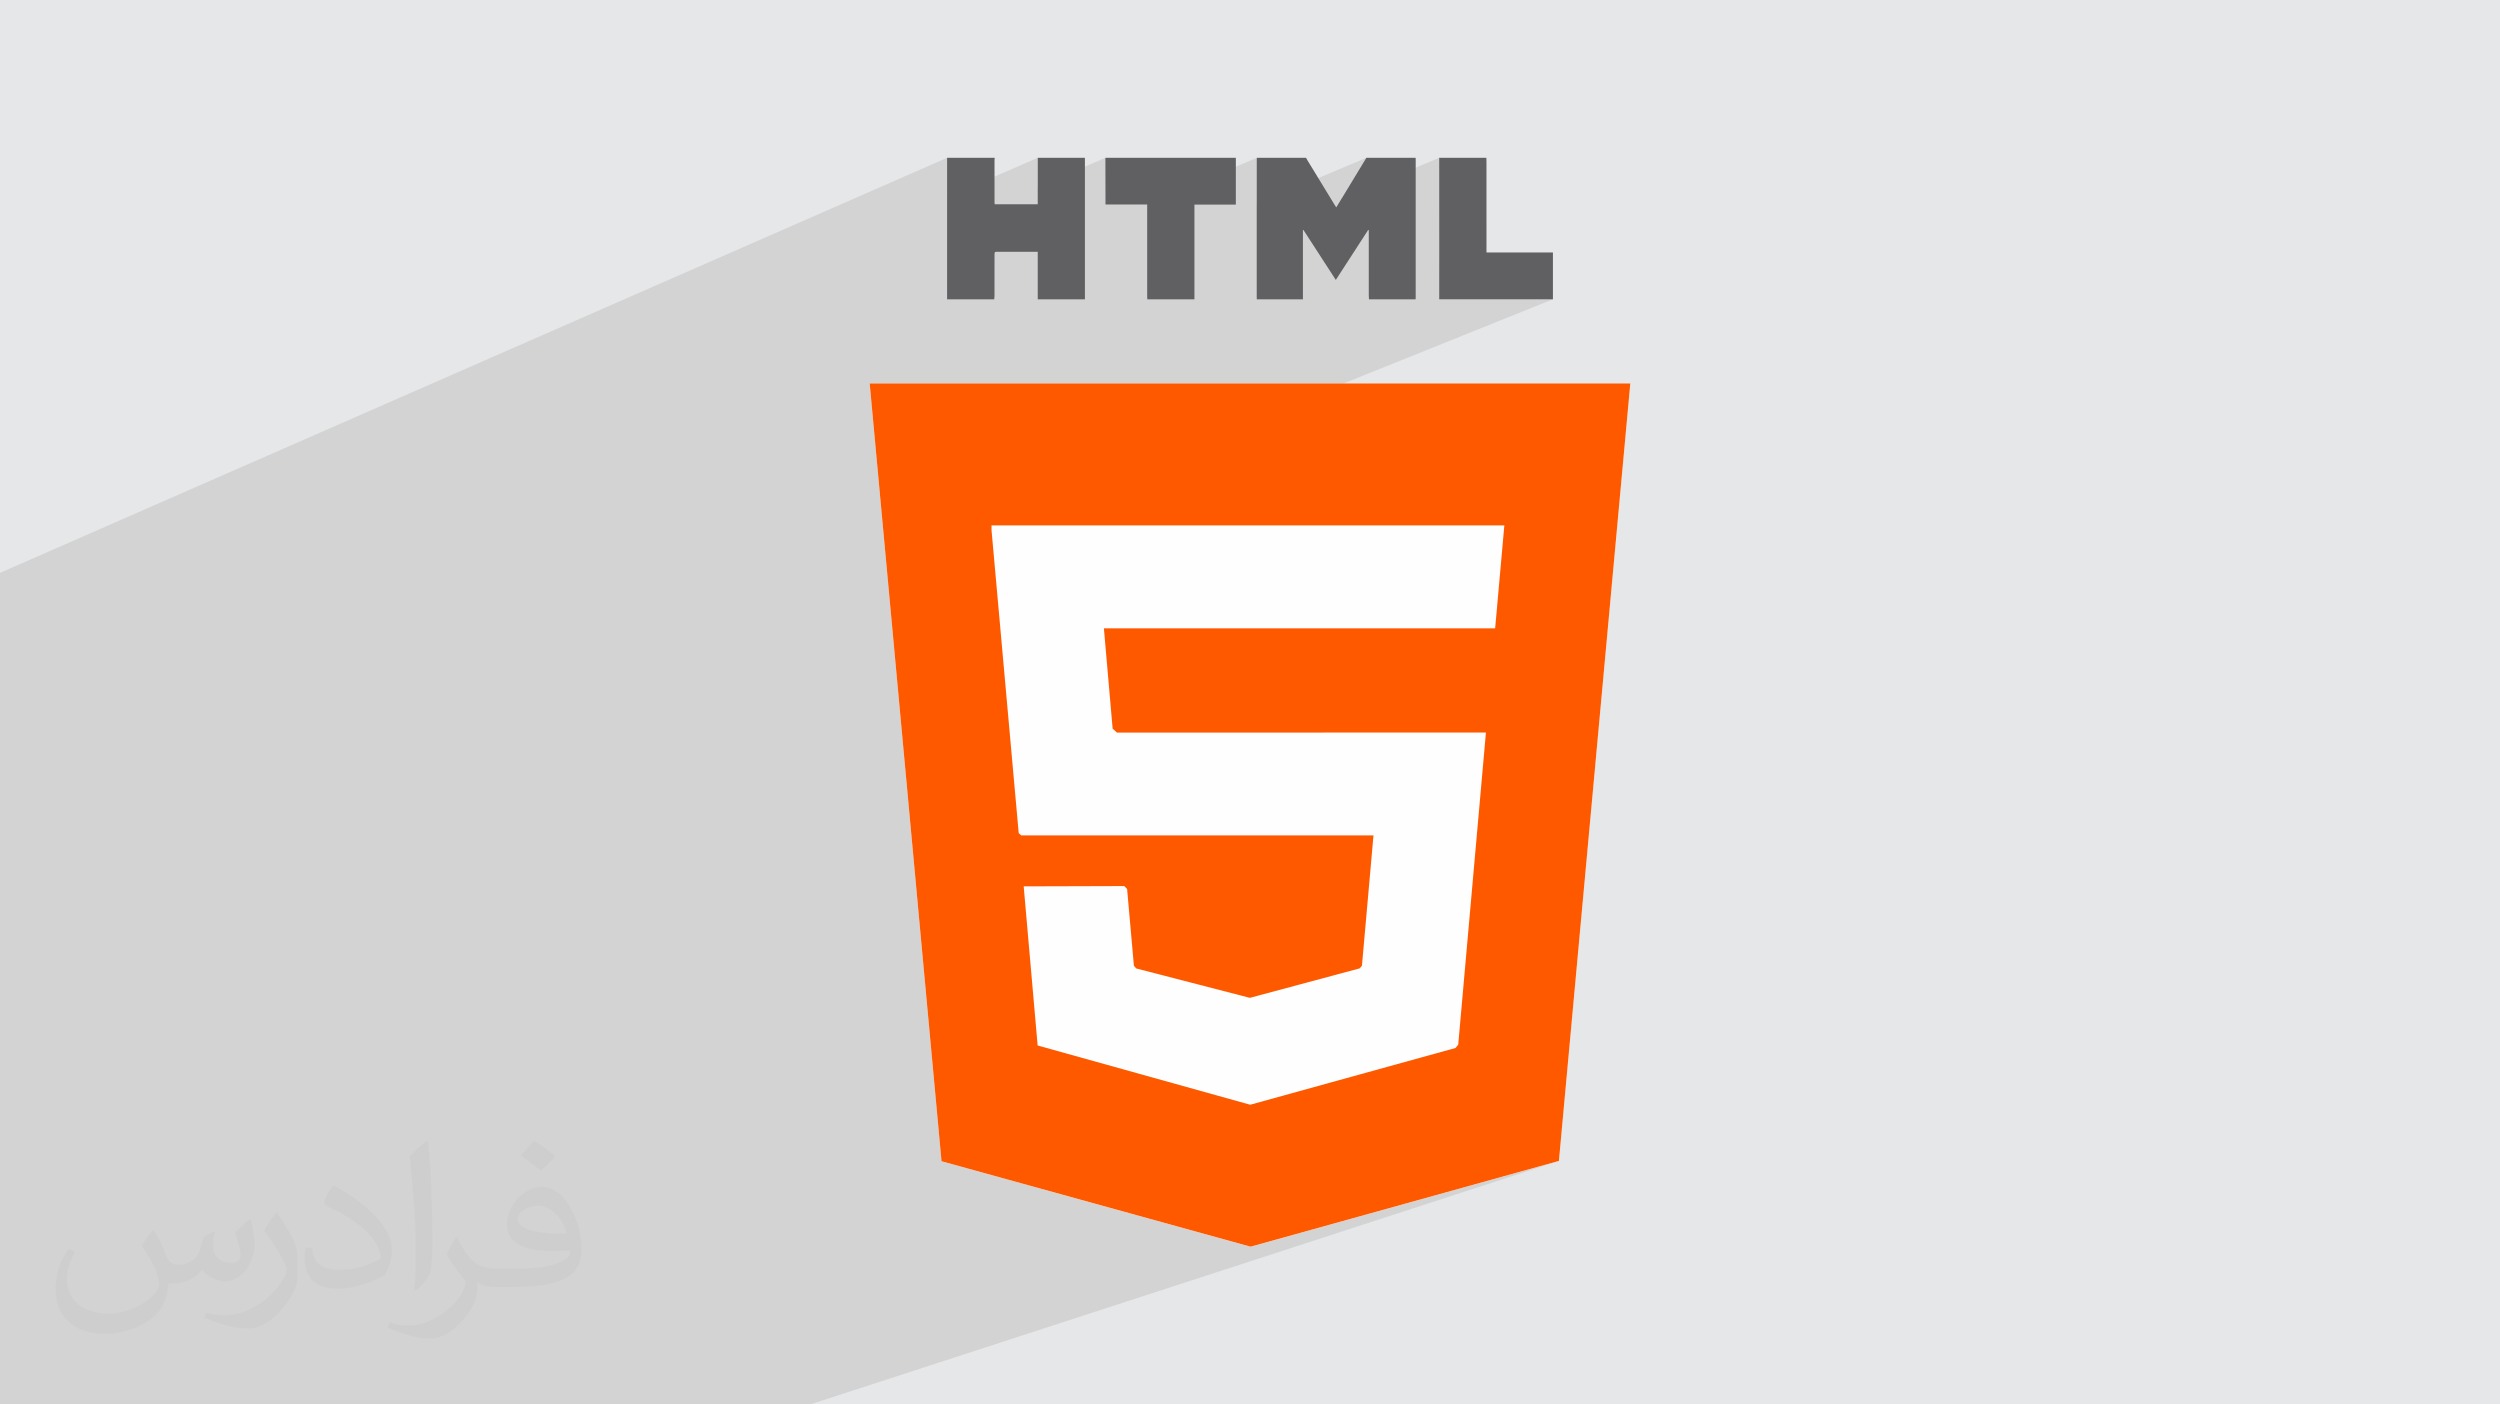 <?xml version="1.0" encoding="UTF-8"?>
<!DOCTYPE svg PUBLIC "-//W3C//DTD SVG 1.1//EN" "http://www.w3.org/Graphics/SVG/1.1/DTD/svg11.dtd">
<!-- Creator: CorelDRAW 2020 (64-Bit) -->
<svg xmlns="http://www.w3.org/2000/svg" xml:space="preserve" width="94.192mm" height="52.917mm" version="1.1" style="shape-rendering:geometricPrecision; text-rendering:geometricPrecision; image-rendering:optimizeQuality; fill-rule:evenodd; clip-rule:evenodd" viewBox="0 0 9404.92 5283.66" xmlns:xlink="http://www.w3.org/1999/xlink" xmlns:xodm="http://www.corel.com/coreldraw/odm/2003">
 <defs>
  <style type="text/css">
   <![CDATA[
    .fil0 {fill:#E6E7E8}
    .fil4 {fill:#606062;fill-rule:nonzero}
    .fil3 {fill:#FEFEFE;fill-rule:nonzero}
    .fil5 {fill:#FF5900;fill-rule:nonzero}
    .fil2 {fill:#373435;fill-opacity:0.031}
    .fil1 {fill:#2B2A29;fill-opacity:0.102}
   ]]>
  </style>
 </defs>
 <g id="Layer_x0020_1">
  <polygon class="fil0" points="-0,0 9404.92,0 9404.92,5283.66 -0,5283.66 "/>
  <polygon class="fil1" points="407.1,5283.66 388.47,5283.66 64.09,5283.66 -0,5283.66 -0,5003.21 -0,4855.06 -0,4748.1 -0,4571.59 -0,4560.64 -0,4471.12 -0,4165.05 -0,3976.05 -0,3491.69 -0,3475.96 -0,3474.59 -0,3324.83 -0,3293.43 -0,3230.86 -0,3218.56 -0,3171.53 -0,3141.35 -0,3121.91 -0,3078.21 -0,3070.27 -0,3011.39 -0,3002.41 -0,3001.18 -0,2991.95 -0,2926.07 -0,2913.64 -0,2911.98 -0,2911.76 -0,2882.72 -0,2861.35 -0,2851.44 -0,2838.07 -0,2816.96 -0,2816.95 -0,2770.84 -0,2760.75 -0,2733.41 -0,2708.3 -0,2674.84 -0,2639.95 -0,2618.53 -0,2612.97 -0,2609.27 -0,2607.07 -0,2606.98 -0,2606.96 -0,2604.76 -0,2551.52 -0,2548.31 -0,2547.07 -0,2535.25 -0,2447.89 -0,2389.22 -0,2389.19 -0,2289.99 -0,2155.02 3562.94,593.65 3562.94,610.29 3562.94,626.92 3562.94,643.56 3562.94,660.19 3562.94,676.84 3562.94,693.47 3562.94,710.1 3562.94,726.74 3562.94,741.83 3903.94,593.65 3903.94,604.53 3903.94,615.41 3903.94,626.29 3903.94,637.19 3903.94,648.07 3903.94,658.97 3903.94,669.88 3903.94,680.78 3903.94,691.7 3903.94,702.63 3903.94,703.47 4158.27,593.65 4158.3,593.67 4158.32,603.84 4158.34,613.99 4158.37,624.16 4158.39,634.31 4158.41,644.47 4158.43,654.63 4158.45,664.79 4158.47,674.95 4158.49,685.1 4158.51,695.27 4158.53,705.42 4158.55,715.59 4158.57,725.74 4158.59,735.91 4158.61,746.06 4158.63,756.23 4158.63,757.68 4158.63,759.16 4158.63,760.68 4158.63,762.25 4158.63,763.88 4158.63,765.61 4158.63,767.44 4158.63,769.39 4168.43,769.39 4178.2,769.39 4187.97,769.39 4197.73,769.39 4207.5,769.39 4217.27,769.39 4227.03,769.39 4236.81,769.39 4246.59,769.39 4256.39,769.39 4266.2,769.39 4276.04,769.39 4285.89,769.39 4295.78,769.39 4305.68,769.39 4315.35,769.39 4728.04,593.65 4728.04,593.67 4728.01,594.54 4727.97,595.4 4727.92,596.26 4727.88,597.12 4727.84,597.97 4727.81,598.83 4727.79,599.69 4727.78,600.55 4727.78,616.7 4727.78,632.84 4727.78,648.99 4727.78,665.13 4727.78,681.28 4727.78,697.42 4727.78,713.56 4727.78,729.71 4727.78,745.85 4727.78,762 4727.78,767.5 5140.12,593.65 5134.87,602.32 5129.61,610.99 5124.36,619.65 5119.11,628.32 5113.86,636.99 5108.61,645.66 5103.35,654.33 5098.1,663 5092.85,671.67 5087.61,680.34 5082.36,689.02 5077.1,697.68 5071.85,706.35 5066.59,715.02 5061.34,723.68 5056.09,732.35 5052.51,738.22 5048.93,744.09 5046.85,747.5 5414.18,593.64 5414.18,604.77 5414.19,615.9 5414.19,627.03 5414.2,638.16 5414.2,649.3 5414.2,660.42 5414.21,671.55 5414.22,682.69 5414.22,693.82 5414.23,704.95 5414.23,716.09 5414.24,727.22 5414.25,738.34 5414.25,749.48 5414.26,760.61 5414.27,771.74 5414.27,782.87 5414.28,794.01 5414.28,805.14 5414.29,816.26 5414.3,827.4 5414.3,838.53 5414.31,849.66 5414.31,860.8 5414.31,871.93 5414.32,883.06 5414.32,894.19 5414.32,905.32 5414.33,916.45 5414.33,927.59 5414.33,938.71 5414.33,949.84 5414.33,960.86 5414.33,971.87 5414.32,982.87 5414.31,993.89 5414.3,1004.9 5414.29,1015.91 5414.28,1026.92 5414.27,1037.93 5414.26,1048.93 5414.25,1059.95 5414.23,1070.95 5414.22,1081.96 5414.21,1092.97 5414.2,1103.97 5414.19,1114.97 5414.18,1125.98 5427.55,1125.98 5440.92,1125.98 5454.29,1125.98 5467.66,1125.98 5481.03,1125.98 5494.4,1125.98 5507.77,1125.98 5521.14,1125.98 5534.51,1125.98 5547.89,1125.98 5561.26,1125.98 5574.63,1125.98 5588,1125.98 5601.37,1125.98 5614.74,1125.98 5628.11,1125.98 5641.48,1125.98 5654.85,1125.98 5668.22,1125.98 5681.59,1125.98 5694.96,1125.98 5708.33,1125.98 5721.71,1125.98 5735.08,1125.98 5748.45,1125.98 5761.82,1125.98 5775.19,1125.98 5788.56,1125.98 5801.93,1125.98 5815.3,1125.98 5828.67,1125.98 5842.04,1125.98 3335.57,2133.63 3335.7,2135.08 3730.05,1976.55 3730.05,1993.89 3776.34,2509.85 4152.82,2363.68 4702.43,2363.68 5624.7,2363.68 3823.77,3038.45 3832.36,3134.16 3841.9,3142.71 4702.43,3142.71 5167.04,3142.67 5123.6,3632.68 5115.34,3642.88 4114.19,3991.78 4702.46,4155.77 4703.15,4155.98 5475.49,3942.5 3913.12,4471.13 4704.43,4689.98 5864.59,4367.32 5863.17,4367.78 5864.65,4367.37 3046.99,5283.66 3046.79,5283.66 2886.41,5283.66 2886.25,5283.66 1511.66,5283.66 1381.67,5283.66 1380.47,5283.66 882.1,5283.66 882.01,5283.66 "/>
  <path class="fil2" d="M578.49 4627.69c17.95,27.21 29.6,53.36 40.96,82.43 8.45,16.91 12.93,48.09 52.57,48.09 11.61,0 28.28,-3.42 43.06,-11.61 16.63,-8.73 29.32,-21.94 35.94,-42l15.85 -53.36 38.57 -19.02 2.64 2.64c-5.27,20.09 -6.59,39.36 -6.59,54.43 0,44.63 38.57,61.56 69.22,61.56 17.95,0 34.09,-8.73 34.09,-25.11 0,-21.13 -8.98,-57.06 -20.62,-89.29 17.95,-17.95 35.94,-35.94 56.53,-50.47l3.17 1.6c8.98,38.04 14,75.56 14,100.66 0,24.57 -10.83,51.79 -19.81,69.49 -18.49,34.87 -51.25,62.62 -90.87,62.62 -30.1,0 -63.65,-15.07 -86.66,-43.06l-1.32 0c-21.66,26.96 -55.22,51.25 -108.86,51.25l-16.63 0c-2.64,35.41 -10.29,60.49 -21.94,82.95 -31.95,62.34 -126.81,106.47 -216.1,106.47 -124.17,0 -186.51,-71.59 -186.51,-166.96 0,-58.91 19.27,-113.6 48.88,-152.42l24.29 10.04c-18.49,35.41 -30.91,68.68 -30.91,101.45 0,89.29 72.66,131.83 156.4,131.83 77.68,0 173.83,-49.41 191.28,-106.72 -6.59,-62.62 -30.1,-91.93 -66.04,-148.99 10.83,-19.02 24.83,-38.04 42.28,-58.38l3.17 0 0 0 0 0 -0.02 -0.09zm1432.13 -336.04c26.15,16.39 51.79,35.66 76.87,57.85 -14,19.81 -31.45,37.79 -53.11,53.64 -25.11,-20.34 -50.19,-37.79 -75.84,-56.27 17.42,-19.55 34.62,-38.29 52.04,-55.22l0 0 0 0 0 0 0 0 0 0 0.03 0zm13.47 244.11c-42.28,0 -76.87,27.75 -76.87,48.34 0,44.13 84.53,57.85 185.72,57.31 -12.68,-51.79 -57.06,-105.68 -108.86,-105.68l0.01 0.03zm-94.86 236.19c54.96,0 103.04,-1.6 139.74,-10.83 40.96,-10.29 75.56,-30.91 75.56,-45.17 0,-3.7 0,-8.19 -1.32,-11.89 -22.98,2.11 -49.41,2.11 -72.38,2.11 -74.49,0 -131.55,-16.91 -154.02,-58.66 -5.55,-11.61 -9.51,-24.57 -9.51,-39.36 0,-40.43 17.42,-79.79 48.09,-107 25.61,-22.45 53.89,-36.44 82.67,-36.44 52.04,0 93.51,41.75 122.57,107.54 15.85,35.94 26.68,77.4 26.68,129.72 0,34.87 -9.51,64.19 -31.17,85.85 -40.43,39.11 -114.92,53.89 -229.04,53.89l-51.79 0 0 0 -13.47 0c-28.28,0 -48.62,-5.02 -64.72,-17.42l-2.64 0c0.79,6.59 1.32,12.93 1.32,19.02 0,25.61 -8.45,58.38 -25.61,84.53 -50.72,75.3 -105.68,108.04 -153.24,108.04 -48.09,0 -107,-18.49 -160.11,-42.54l9.51 -18.49c17.17,7.13 40.96,11.89 73.7,11.89 85.85,0 198.66,-82.43 212.66,-163 -3.17,-6.59 -8.98,-15.32 -17.17,-24.57 -25.11,-29.85 -40.96,-54.68 -55.75,-80.83 12.68,-25.11 24.29,-45.17 35.13,-63.4l4.49 -0.53c36.72,74.77 69.99,117.55 144.23,117.55l11.61 0 0 0 53.89 0 0 0 0 0 0 0 0 0 0 0 0.09 0.01zm-371.98 79c6.34,-34.34 6.87,-72.91 6.87,-108.86l0 -53.36c0,-99.6 -12.68,-244.36 -22.98,-338.68 17.95,-19.27 43.06,-42 62.87,-57.31l5.81 1.6c13.47,118.62 16.63,256 16.63,383.06 0,33.3 -1.32,65.79 -4.49,89.55 -1.85,30.1 -19.27,52.83 -56.53,87.7l-8.19 -3.7zm-382.8 -157.19c1.85,46.77 24.83,83.49 105.15,83.49 49.93,0 92.19,-12.93 138.96,-35.13 8.45,-3.7 12.93,-8.73 12.93,-12.93 0,-29.32 -22.45,-68.15 -60.23,-103.55 -36.72,-33.3 -85.34,-62.62 -130.76,-82.18 -15.6,-6.59 -20.62,-13.47 -20.62,-20.09 0,-13.47 17.95,-41.75 32.77,-62.09l5.02 -0.53c52.04,27.21 110.17,67.64 153.24,112.53 39.11,41.47 63.4,83.49 63.4,129.19 0,33.81 -10.29,65.51 -26.96,95.11 -57.06,28.79 -117.83,50.72 -178.06,50.72 -73.17,0 -123.1,-34.34 -123.1,-114.92 0,-8.73 0,-22.19 3.17,-39.64l25.11 0 0 0 0 0 0 0 0 0 0 0 -0.02 0zm-132.37 -132.9l45.45 73.45c16.63,27.21 32.23,56.81 32.23,103.55l0 59.7c0,48.34 -30.91,100.13 -80.83,151.38 -39.11,34.62 -73.7,49.41 -105.68,49.41 -47.55,0 -101.98,-14.79 -164.85,-41.75l7.13 -18.49c19.81,5.27 42.79,9.77 71.06,9.77 90.36,-0.53 182.8,-66.57 225.08,-147.15 5.02,-9.26 6.87,-17.95 6.87,-24.04 0,-9.26 -5.02,-19.55 -8.98,-28.79 -22.98,-43.31 -48.62,-82.95 -76.87,-119.68 14.79,-23.25 29.6,-45.7 45.7,-67.9l3.7 0.53 0 0 0 0 0 0 0 0 0 0 -0.02 0.01z"/>
  <g id="_2202687245984">
   <polygon class="fil3" points="3271.74,1442.62 3542.01,4368.51 4704.48,4690.02 5864.65,4367.37 6133.18,1442.62 "/>
   <path class="fil4" d="M4728.04 593.65c61.77,0 123.55,0 185.31,0 1.4,2.6 2.64,5.23 4.17,7.73 33.62,55.14 67.26,110.27 100.91,165.37 2.52,4.13 5.19,8.23 8.45,13.43 10.1,-16.58 19.69,-32.17 29.21,-47.83 28.03,-46.21 56.02,-92.49 84.03,-138.7 61.79,0 123.55,0 185.35,0 0.12,2.64 0.33,5.23 0.33,7.87 0,171.56 0,343.11 0,514.66 0,3.26 -0.21,6.56 -0.33,9.85 -58.49,0 -116.96,0 -175.47,0 -0.26,-4.57 -0.69,-9.15 -0.69,-13.76 -0.04,-78.81 -0.04,-157.61 -0.04,-236.42 0,-3.39 0,-6.84 0,-10.23 -0.77,-0.15 -1.55,-0.29 -2.27,-0.48 -40.29,62.16 -80.53,124.32 -121.73,187.91 -41.46,-64.02 -81.63,-126.01 -121.84,-188.02 -0.62,0.18 -1.24,0.36 -1.9,0.54 0,86.82 0,173.65 0,260.47 -57.85,0 -115.65,0 -173.5,0 -0.12,-2.98 -0.26,-5.89 -0.26,-8.87 0,-172.21 0,-344.39 0,-516.61 0,-2.3 0.18,-4.56 0.26,-6.88l0 -0.02z"/>
   <path class="fil4" d="M3740.27 1126c-59.09,0 -118.17,0 -177.33,0 0,-177.45 0,-354.89 0,-532.34 59.85,0 119.6,0 179.32,0 -0.33,2.24 -0.91,4.5 -0.91,6.77 -0.07,53.79 -0.04,107.61 0,161.42 0,2.2 0.41,4.35 0.67,6.63 54.26,0 107.86,0 161.92,0 0,-58.76 0,-116.79 0,-174.82 59.16,0 118.29,0 177.45,0 0,177.45 0,354.89 0,532.34 -59.16,0 -118.29,0 -177.45,0 0,-59.28 0,-118.58 0,-178.87 -4.67,0 -8.19,0 -11.73,0 -45.95,0 -91.9,0 -137.89,0 -12.95,0 -13,0 -13,12.58 0,51.22 0.05,102.4 -0.07,153.63 0,4.24 -0.62,8.46 -0.99,12.66l0.01 0z"/>
   <path class="fil4" d="M4158.27 593.65c163.62,0 327.26,0 490.93,0 0,58.33 0,116.65 0,176.14 -52.17,0 -103.5,0 -155.75,0 0,119.49 0,237.85 0,356.2 -59.15,0 -118.28,0 -177.44,0 -0.12,-4.61 -0.33,-9.2 -0.33,-13.76 -0.05,-110.02 -0.05,-220.04 -0.05,-330.04 0,-3.77 0,-7.58 0,-12.81 -53.12,0 -104.74,0 -156.99,0 0,-5.37 0,-9.29 0,-13.16 -0.11,-54.19 -0.21,-108.37 -0.33,-162.55l-0.03 -0.02z"/>
   <path class="fil4" d="M5414.18 593.65c59.16,0 118.29,0 177.45,0 0.14,4.28 0.43,8.53 0.43,12.77 0.04,109.97 0.04,219.92 0.04,329.9 0,4.13 0,8.27 0,13.49 83.96,0 166.47,0 249.93,0 0,59.49 0,117.84 0,176.16 -142.61,0 -285.24,0 -427.85,0 0.04,-58.68 0.15,-117.4 0.15,-176.13 0,-118.72 -0.12,-237.48 -0.15,-356.2l0 0.01z"/>
   <path class="fil5" d="M3271.74 1442.62l270.23 2925.87 1162.46 321.49 1160.16 -322.66 268.55 -2924.7 -2861.42 0 0.01 0zm881.09 921.15l32.81 377.21 16.14 14.92 500.64 0 887.64 -0.04 -104.27 1174.25 -10.28 12.4 -772.34 213.48 -0.69 -0.21 -798.88 -222.7 -52.5 -598.6 378.39 -1.14 10.64 10.93 25.61 288.92 8.6 10.05 427.7 110.59 0.44 -0.11 412.87 -110.83 8.27 -10.2 43.43 -490.01 -464.61 0.04 -860.53 0 -9.55 -8.56 -102.31 -1140.26 0 -17.34 972.38 0 956.88 0 -34.61 387.13 -922.27 0 -549.61 0 0 0.08z"/>
  </g>
 </g>
</svg>